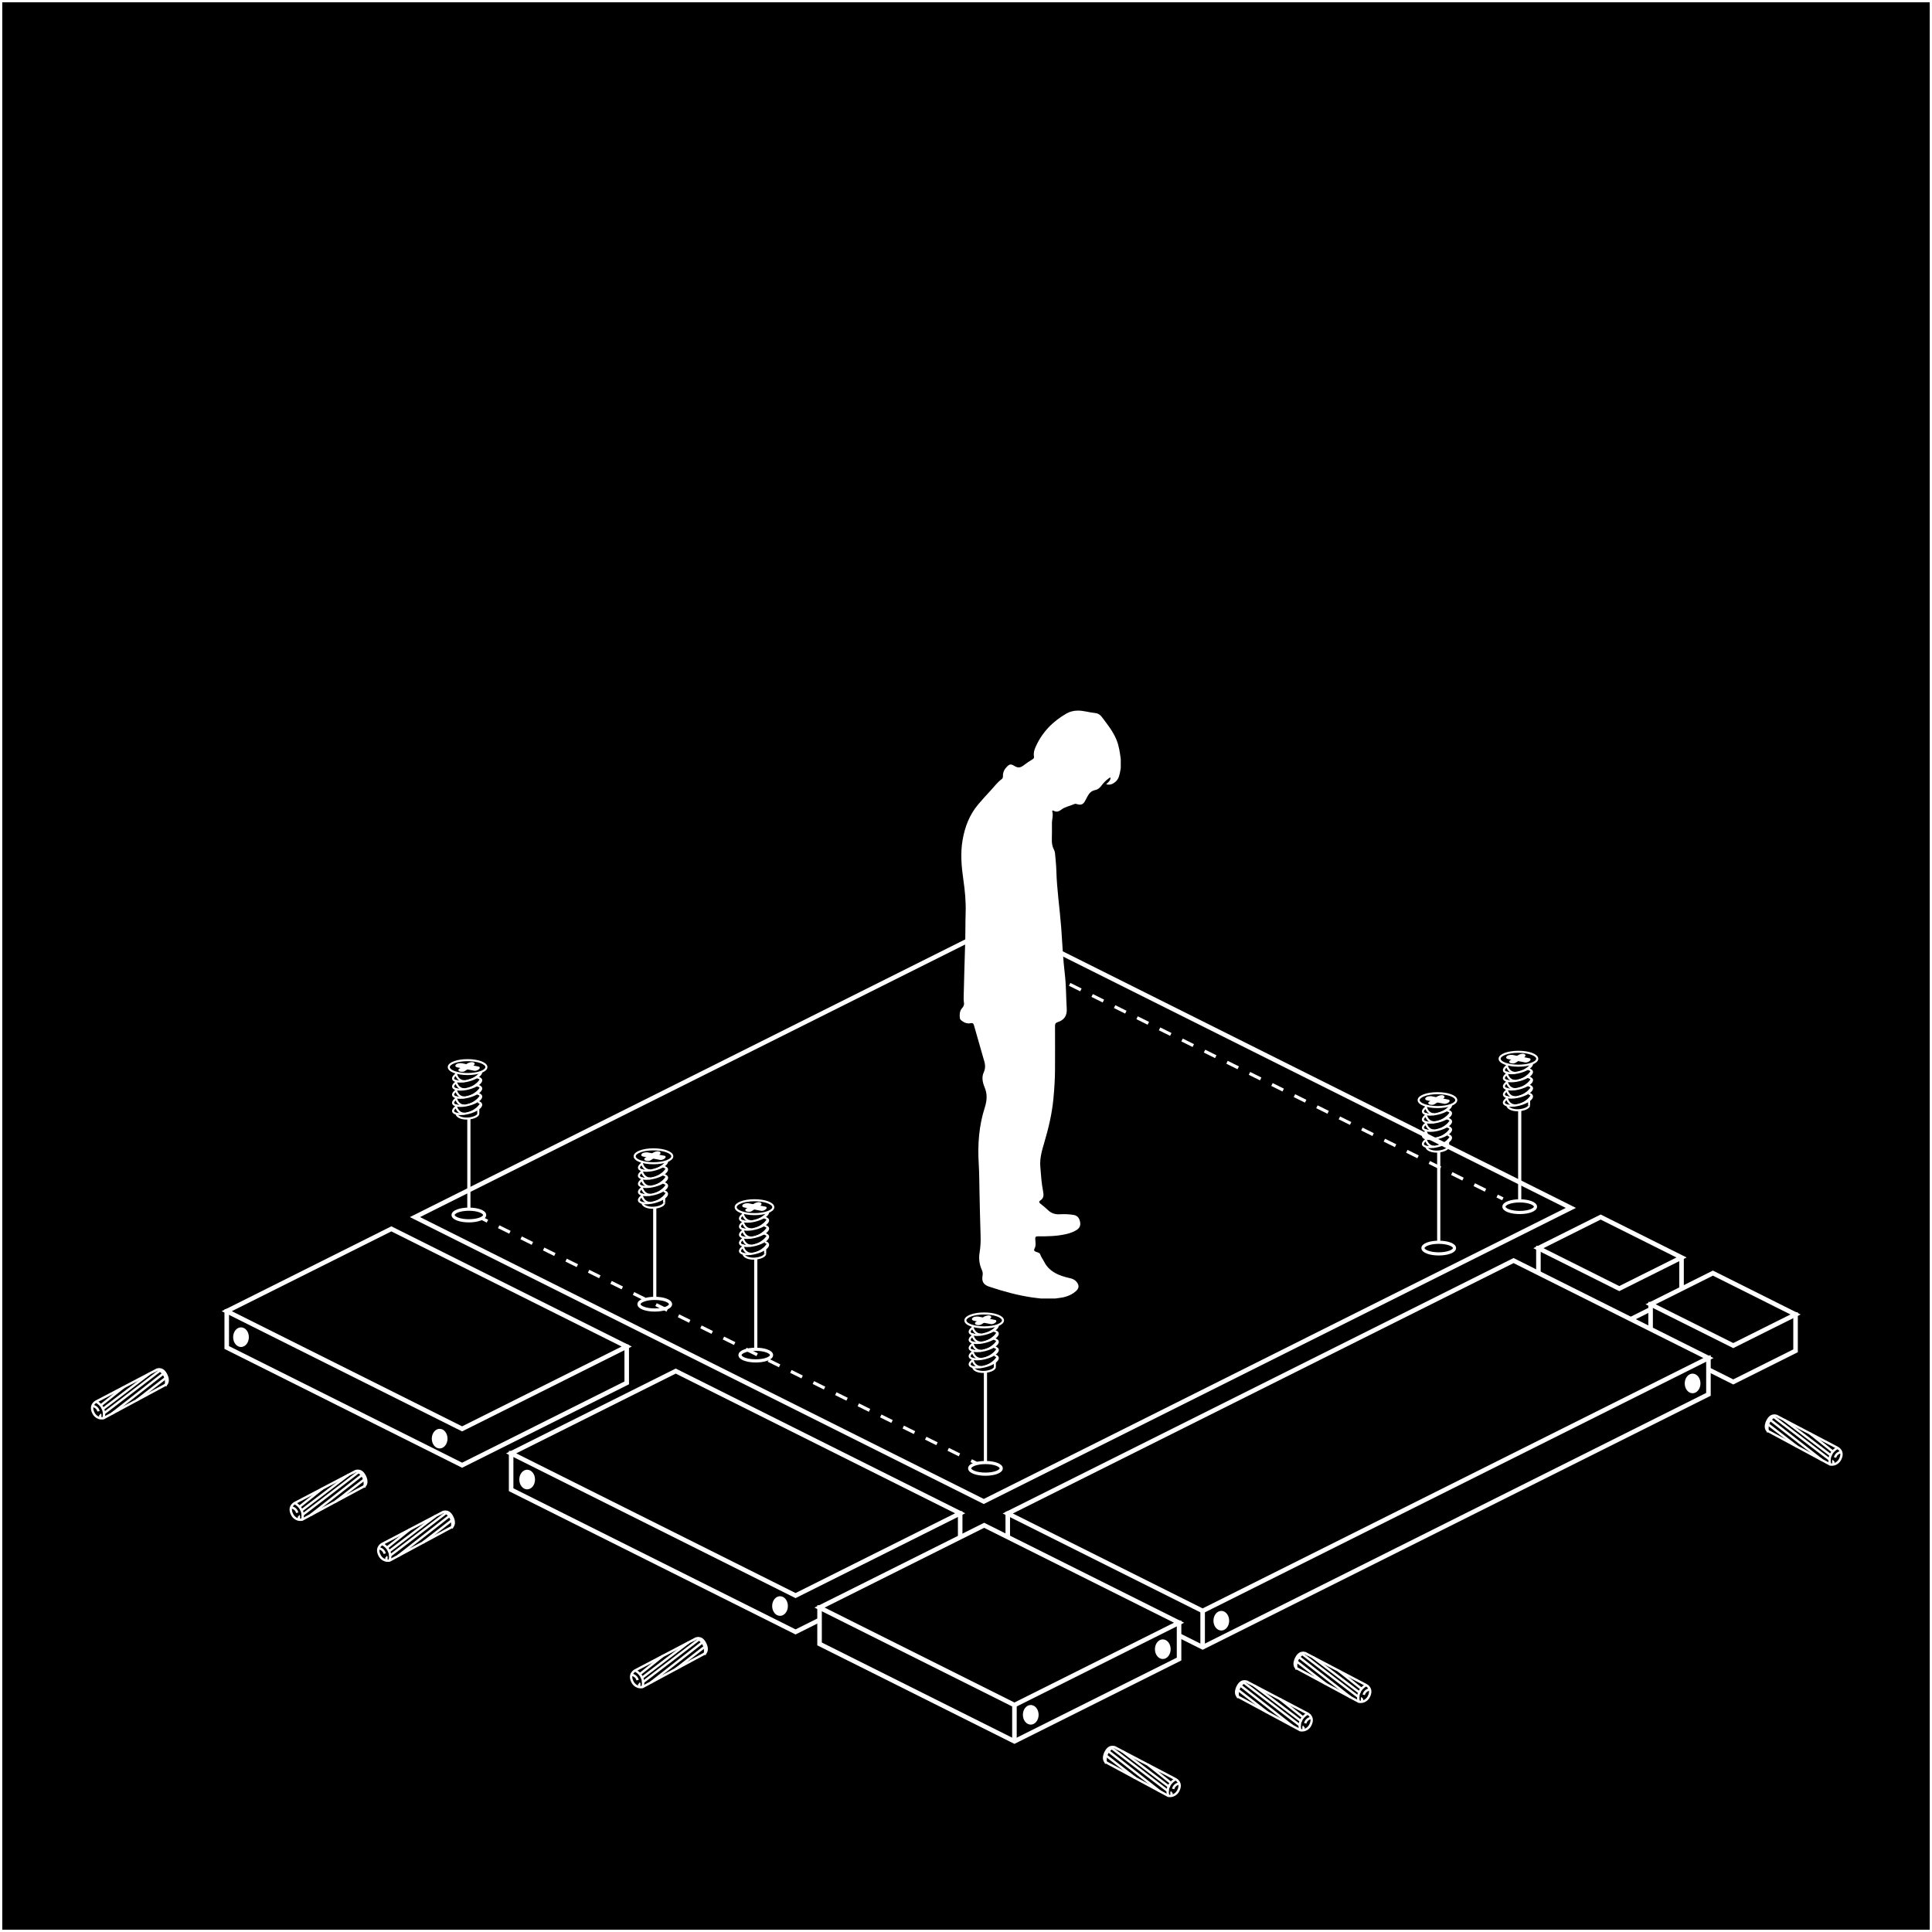 <?xml version="1.0" encoding="UTF-8"?>
<svg xmlns="http://www.w3.org/2000/svg" width="150mm" height="150mm" viewBox="0 0 425.2 425.2">
  <rect x="0" y="0" width="425.2" height="425.2" fill="#808080" stroke="none"/>
  <defs>
    <style>
      .cls-1, .cls-2, .cls-3, .cls-4, .cls-5, .cls-6 {
        stroke: #fff;
        stroke-miterlimit: 10;
      }

      .cls-1, .cls-2, .cls-3, .cls-4, .cls-6 {
        fill: none;
      }

      .cls-2 {
        stroke-width: .52px;
      }

      .cls-3, .cls-6 {
        stroke-width: .7px;
      }

      .cls-7 {
        fill: #fff;
      }

      .cls-4 {
        stroke-width: .45px;
      }

      .cls-6 {
        stroke-dasharray: 2.76 2.76;
      }
    </style>
  </defs>
  <g id="BCG">
    <rect x="-.17" y="0" width="425.2" height="425.2"/>
    <rect x="-.17" y="0" width="425.2" height="425.2"/>
  </g>
  <g id="Layer_1" data-name="Layer 1">
    <polygon points="345.72 273.84 216.51 338.45 91.32 275.85 91.32 267.86 345.72 265.84 345.72 273.84"/>
    <polygon class="cls-5" points="370.08 284.74 356.37 291.6 338.58 282.7 338.58 274.7 370.08 276.97 370.08 284.74"/>
    <polygon class="cls-5" points="395.17 297.29 381.46 304.14 363.27 295.05 363.27 287.05 395.17 289.29 395.17 297.29"/>
    <polygon class="cls-5" points="211.32 341.04 175.09 359.16 112.49 327.86 112.49 319.86 211.32 333.05 211.32 341.04"/>
    <polygon class="cls-5" points="137.93 304.35 101.7 322.47 49.9 296.56 49.9 288.57 86.13 278.45 137.93 296.35 137.93 304.35"/>
    <polygon class="cls-5" points="345.72 265.84 216.51 330.45 91.32 267.86 220.53 203.25 345.72 265.84"/>
    <polygon class="cls-5" points="370.08 276.75 356.37 283.6 338.58 274.7 352.28 267.85 370.08 276.75"/>
    <polygon class="cls-5" points="395.17 289.29 381.46 296.14 363.27 287.05 376.98 280.19 395.17 289.29"/>
    <polygon class="cls-5" points="211.32 333.05 175.09 351.16 112.49 319.86 148.72 301.75 211.32 333.05"/>
    <polygon class="cls-5" points="137.93 296.35 101.7 314.47 49.9 288.57 86.13 270.45 137.93 296.35"/>
    <g>
      <polygon class="cls-5" points="376 306.87 264.68 362.53 221.79 341.09 221.79 333.09 376 298.88 376 306.87"/>
      <polygon class="cls-5" points="376 298.88 264.68 354.54 221.79 333.09 333.11 277.43 376 298.88"/>
      <line class="cls-5" x1="264.68" y1="354.54" x2="264.68" y2="362.53"/>
    </g>
    <g>
      <polygon class="cls-5" points="259.49 365.13 223.26 383.24 180.37 361.8 180.37 353.8 259.49 357.13 259.49 365.13"/>
      <polygon class="cls-5" points="259.49 357.13 223.26 375.25 180.37 353.8 216.6 335.69 259.49 357.13"/>
      <line class="cls-5" x1="223.26" y1="375.25" x2="223.26" y2="383.24"/>
    </g>
    <line x1="216.51" y1="330.45" x2="216.6" y2="335.69"/>
    <g>
      <ellipse class="cls-4" cx="220.46" cy="176.92" rx="4.14" ry="1.53"/>
      <path class="cls-4" d="M222.73,184.59c.39.1.64.27.7.51.16.63-1.09,1.49-2.79,1.92-1.7.43-3.21.27-3.37-.35-.08-.3.18-.66.65-1"/>
      <path class="cls-7" d="M219.2,187.25s4.66-.49,4.02-2.45c0,0-.64,1.76-4.02,2.45Z"/>
      <path class="cls-4" d="M217.94,185.14v.53s.32,1.49,1.81,1.51"/>
      <path class="cls-4" d="M222.51,182.71c.39.1.87.37.93.61.16.63-1.09,1.49-2.79,1.92-1.7.43-3.21.27-3.37-.35-.08-.3.18-.66.65-1"/>
      <path class="cls-7" d="M219.2,185.47s4.66-.49,4.02-2.45c0,0-.64,1.76-4.02,2.45Z"/>
      <path class="cls-4" d="M217.94,183.35v.53s.32,1.49,1.81,1.51"/>
      <path class="cls-4" d="M222.49,180.92c.39.1.89.37.95.61.16.63-1.09,1.49-2.79,1.92-1.7.43-3.21.27-3.37-.35-.08-.3.18-.66.65-1"/>
      <path class="cls-7" d="M219.2,183.68s4.66-.49,4.02-2.45c0,0-.64,1.76-4.02,2.45Z"/>
      <path class="cls-4" d="M217.94,181.56v.53s.32,1.49,1.81,1.51"/>
      <path class="cls-4" d="M222.53,179.16c.39.1.84.32.9.56.16.63-1.09,1.49-2.79,1.92s-3.21.27-3.37-.35c-.08-.3.18-.66.65-1"/>
      <path class="cls-7" d="M219.2,181.88s4.66-.49,4.02-2.45c0,0-.64,1.76-4.02,2.45Z"/>
      <path class="cls-4" d="M217.94,179.76v.53s.32,1.49,1.81,1.51"/>
      <path class="cls-4" d="M223.44,177.95c.16.63-1.09,1.49-2.79,1.92s-3.21.27-3.37-.35c-.08-.3.18-.66.65-1"/>
      <path class="cls-7" d="M219.2,180.11s4.62-.23,3.98-2.19c0,0-.6,1.5-3.98,2.19Z"/>
      <path class="cls-4" d="M217.94,177.99v.53s.32,1.49,1.81,1.51"/>
      <line class="cls-4" x1="222.81" y1="186.03" x2="222.81" y2="187.18"/>
      <path class="cls-4" d="M222.81,187.18c0,.59-1.35,1.08-2.57,1.08s-2.2-.48-2.2-1.08"/>
      <path class="cls-7" d="M218.48,177.37l1.98-1.28s.7-.39,1.22-.23.33.51.14.67-2.06,1.32-2.06,1.32c0,0-.49.25-1.09,0-.38-.16-.17-.48-.17-.48Z"/>
      <path class="cls-7" d="M223,176.84l-3.8-.76s-.79-.11-1.22.22-.13.59.11.67,3.89.77,3.89.77c0,0,.55.06,1.02-.39.3-.29,0-.51,0-.51Z"/>
    </g>
    <ellipse class="cls-3" cx="220.74" cy="209.48" rx="3.47" ry="1.28"/>
    <line class="cls-3" x1="220.74" y1="208.2" x2="220.74" y2="188.25"/>
    <g>
      <g>
        <ellipse class="cls-4" cx="102.91" cy="234.85" rx="4.14" ry="1.53"/>
        <path class="cls-4" d="M105.19,242.52c.39.1.64.27.7.51.16.63-1.09,1.49-2.79,1.92-1.7.43-3.21.27-3.37-.35-.08-.3.18-.66.65-1"/>
        <path class="cls-7" d="M101.65,245.18s4.66-.49,4.02-2.45c0,0-.64,1.76-4.02,2.45Z"/>
        <path class="cls-4" d="M100.39,243.06v.53s.32,1.49,1.81,1.51"/>
        <path class="cls-4" d="M104.96,240.63c.39.1.87.37.93.61.16.63-1.09,1.49-2.79,1.92-1.7.43-3.21.27-3.37-.35-.08-.3.18-.66.65-1"/>
        <path class="cls-7" d="M101.65,243.39s4.66-.49,4.02-2.45c0,0-.64,1.76-4.02,2.45Z"/>
        <path class="cls-4" d="M100.39,241.28v.53s.32,1.49,1.81,1.51"/>
        <path class="cls-4" d="M104.94,238.84c.39.1.89.37.95.61.16.63-1.09,1.49-2.79,1.92-1.7.43-3.21.27-3.37-.35-.08-.3.18-.66.65-1"/>
        <path class="cls-7" d="M101.65,241.61s4.66-.49,4.02-2.45c0,0-.64,1.76-4.02,2.45Z"/>
        <path class="cls-4" d="M100.39,239.49v.53s.32,1.49,1.81,1.51"/>
        <path class="cls-4" d="M104.99,237.09c.39.1.84.32.9.56.16.63-1.09,1.49-2.79,1.92-1.7.43-3.21.27-3.37-.35-.08-.3.18-.66.65-1"/>
        <path class="cls-7" d="M101.65,239.8s4.66-.49,4.02-2.45c0,0-.64,1.76-4.02,2.45Z"/>
        <path class="cls-4" d="M100.39,237.69v.53s.32,1.49,1.81,1.51"/>
        <path class="cls-4" d="M105.89,235.88c.16.63-1.09,1.49-2.79,1.92-1.7.43-3.21.27-3.37-.35-.08-.3.18-.66.65-1"/>
        <path class="cls-7" d="M101.65,238.03s4.62-.23,3.98-2.19c0,0-.6,1.5-3.98,2.19Z"/>
        <path class="cls-4" d="M100.39,235.92v.53s.32,1.49,1.81,1.51"/>
        <line class="cls-4" x1="105.26" y1="243.95" x2="105.26" y2="245.1"/>
        <path class="cls-4" d="M105.26,245.1c0,.59-1.35,1.08-2.57,1.08s-2.2-.48-2.2-1.08"/>
        <path class="cls-7" d="M100.93,235.3l1.98-1.28s.7-.39,1.22-.23.33.51.14.67-2.06,1.32-2.06,1.32c0,0-.49.25-1.09,0-.38-.16-.17-.48-.17-.48Z"/>
        <path class="cls-7" d="M105.45,234.76l-3.8-.76s-.79-.11-1.22.22-.13.59.11.67,3.89.77,3.89.77c0,0,.55.06,1.02-.39.3-.29,0-.51,0-.51Z"/>
      </g>
      <ellipse class="cls-3" cx="103.19" cy="267.4" rx="3.47" ry="1.28"/>
      <line class="cls-3" x1="103.19" y1="266.12" x2="103.19" y2="246.18"/>
    </g>
    <g>
      <g>
        <ellipse class="cls-4" cx="334.18" cy="233.01" rx="4.14" ry="1.53"/>
        <path class="cls-4" d="M336.45,240.69c.39.1.64.27.7.51.16.63-1.09,1.49-2.79,1.92-1.7.43-3.21.27-3.37-.35-.08-.3.18-.66.65-1"/>
        <path class="cls-7" d="M332.92,243.34s4.66-.49,4.02-2.45c0,0-.64,1.76-4.02,2.45Z"/>
        <path class="cls-4" d="M331.66,241.23v.53s.32,1.49,1.81,1.51"/>
        <path class="cls-4" d="M336.23,238.8c.39.1.87.37.93.61.16.63-1.09,1.49-2.79,1.92s-3.21.27-3.37-.35c-.08-.3.18-.66.65-1"/>
        <path class="cls-7" d="M332.92,241.56s4.66-.49,4.02-2.45c0,0-.64,1.76-4.02,2.45Z"/>
        <path class="cls-4" d="M331.66,239.44v.53s.32,1.49,1.81,1.51"/>
        <path class="cls-4" d="M336.21,237.01c.39.1.89.37.95.61.16.63-1.09,1.49-2.79,1.92-1.7.43-3.21.27-3.37-.35-.08-.3.18-.66.65-1"/>
        <path class="cls-7" d="M332.92,239.77s4.66-.49,4.02-2.45c0,0-.64,1.76-4.02,2.45Z"/>
        <path class="cls-4" d="M331.66,237.66v.53s.32,1.49,1.81,1.51"/>
        <path class="cls-4" d="M336.25,235.25c.39.1.84.32.9.56.16.63-1.09,1.49-2.79,1.92-1.7.43-3.21.27-3.37-.35-.08-.3.18-.66.65-1"/>
        <path class="cls-7" d="M332.92,237.97s4.66-.49,4.02-2.45c0,0-.64,1.76-4.02,2.45Z"/>
        <path class="cls-4" d="M331.66,235.85v.53s.32,1.49,1.81,1.51"/>
        <path class="cls-4" d="M337.16,234.04c.16.63-1.09,1.49-2.79,1.92-1.7.43-3.21.27-3.37-.35-.08-.3.18-.66.65-1"/>
        <path class="cls-7" d="M332.92,236.2s4.62-.23,3.98-2.19c0,0-.6,1.5-3.98,2.19Z"/>
        <path class="cls-4" d="M331.66,234.08v.53s.32,1.49,1.81,1.51"/>
        <line class="cls-4" x1="336.53" y1="242.12" x2="336.53" y2="243.27"/>
        <path class="cls-4" d="M336.53,243.27c0,.59-1.35,1.08-2.57,1.08s-2.2-.48-2.2-1.08"/>
        <path class="cls-7" d="M332.2,233.46l1.98-1.28s.7-.39,1.22-.23.33.51.14.67-2.06,1.32-2.06,1.32c0,0-.49.25-1.09,0-.38-.16-.17-.48-.17-.48Z"/>
        <path class="cls-7" d="M336.72,232.93l-3.8-.76s-.79-.11-1.22.22c-.43.34-.13.59.11.67s3.89.77,3.89.77c0,0,.55.06,1.02-.39.3-.29,0-.51,0-.51Z"/>
      </g>
      <ellipse class="cls-3" cx="334.46" cy="265.57" rx="3.47" ry="1.28"/>
      <line class="cls-3" x1="334.46" y1="264.29" x2="334.46" y2="244.34"/>
    </g>
    <g>
      <g>
        <ellipse class="cls-4" cx="216.6" cy="290.6" rx="4.14" ry="1.53"/>
        <path class="cls-4" d="M218.88,298.28c.39.1.64.27.7.51.16.63-1.09,1.49-2.79,1.92-1.7.43-3.21.27-3.37-.35-.08-.3.18-.66.65-1"/>
        <path class="cls-7" d="M215.34,300.94s4.66-.49,4.02-2.45c0,0-.64,1.76-4.02,2.45Z"/>
        <path class="cls-4" d="M214.08,298.82v.53s.32,1.49,1.81,1.51"/>
        <path class="cls-4" d="M218.65,296.39c.39.1.87.37.93.61.16.63-1.09,1.49-2.79,1.92s-3.21.27-3.37-.35c-.08-.3.18-.66.65-1"/>
        <path class="cls-7" d="M215.34,299.15s4.66-.49,4.02-2.45c0,0-.64,1.76-4.02,2.45Z"/>
        <path class="cls-4" d="M214.08,297.03v.53s.32,1.49,1.81,1.51"/>
        <path class="cls-4" d="M218.63,294.6c.39.1.89.37.95.61.16.63-1.09,1.49-2.79,1.92-1.7.43-3.21.27-3.37-.35-.08-.3.18-.66.65-1"/>
        <path class="cls-7" d="M215.34,297.36s4.66-.49,4.02-2.45c0,0-.64,1.76-4.02,2.45Z"/>
        <path class="cls-4" d="M214.08,295.25v.53s.32,1.49,1.81,1.51"/>
        <path class="cls-4" d="M218.68,292.85c.39.1.84.32.9.56.16.63-1.09,1.49-2.79,1.92s-3.21.27-3.37-.35c-.08-.3.18-.66.65-1"/>
        <path class="cls-7" d="M215.34,295.56s4.66-.49,4.02-2.45c0,0-.64,1.76-4.02,2.45Z"/>
        <path class="cls-4" d="M214.08,293.44v.53s.32,1.49,1.81,1.51"/>
        <path class="cls-4" d="M219.58,291.64c.16.63-1.09,1.49-2.79,1.92s-3.21.27-3.37-.35c-.08-.3.18-.66.65-1"/>
        <path class="cls-7" d="M215.34,293.79s4.62-.23,3.98-2.19c0,0-.6,1.5-3.98,2.19Z"/>
        <path class="cls-4" d="M214.08,291.67v.53s.32,1.49,1.81,1.51"/>
        <line class="cls-4" x1="218.95" y1="299.71" x2="218.95" y2="300.86"/>
        <path class="cls-4" d="M218.95,300.86c0,.59-1.35,1.08-2.57,1.08s-2.2-.48-2.2-1.08"/>
        <path class="cls-7" d="M214.62,291.05l1.98-1.28s.7-.39,1.22-.23.33.51.14.67-2.06,1.32-2.06,1.32c0,0-.49.25-1.09,0-.38-.16-.17-.48-.17-.48Z"/>
        <path class="cls-7" d="M219.14,290.52l-3.8-.76s-.79-.11-1.22.22-.13.59.11.67,3.89.77,3.89.77c0,0,.55.06,1.02-.39.3-.29,0-.51,0-.51Z"/>
      </g>
      <ellipse class="cls-3" cx="216.88" cy="323.16" rx="3.47" ry="1.28"/>
      <line class="cls-3" x1="216.88" y1="321.88" x2="216.88" y2="301.93"/>
    </g>
    <g>
      <g>
        <ellipse class="cls-4" cx="166.05" cy="265.68" rx="4.14" ry="1.53"/>
        <path class="cls-4" d="M168.33,273.35c.39.1.64.27.7.51.16.63-1.09,1.49-2.79,1.92-1.7.43-3.21.27-3.37-.35-.08-.3.18-.66.65-1"/>
        <path class="cls-7" d="M164.79,276.01s4.66-.49,4.02-2.45c0,0-.64,1.76-4.02,2.45Z"/>
        <path class="cls-4" d="M163.53,273.89v.53s.32,1.49,1.81,1.51"/>
        <path class="cls-4" d="M168.1,271.46c.39.1.87.37.93.61.16.63-1.09,1.49-2.79,1.92s-3.21.27-3.37-.35c-.08-.3.18-.66.65-1"/>
        <path class="cls-7" d="M164.79,274.22s4.66-.49,4.02-2.45c0,0-.64,1.76-4.02,2.45Z"/>
        <path class="cls-4" d="M163.53,272.11v.53s.32,1.49,1.81,1.51"/>
        <path class="cls-4" d="M168.08,269.67c.39.1.89.37.95.61.16.63-1.09,1.49-2.79,1.92s-3.21.27-3.37-.35c-.08-.3.18-.66.65-1"/>
        <path class="cls-7" d="M164.79,272.43s4.66-.49,4.02-2.45c0,0-.64,1.76-4.02,2.45Z"/>
        <path class="cls-4" d="M163.53,270.32v.53s.32,1.49,1.81,1.51"/>
        <path class="cls-4" d="M168.13,267.92c.39.1.84.32.9.56.16.63-1.09,1.49-2.79,1.92-1.7.43-3.21.27-3.37-.35-.08-.3.18-.66.65-1"/>
        <path class="cls-7" d="M164.79,270.63s4.66-.49,4.02-2.45c0,0-.64,1.76-4.02,2.45Z"/>
        <path class="cls-4" d="M163.53,268.52v.53s.32,1.49,1.81,1.51"/>
        <path class="cls-4" d="M169.03,266.71c.16.63-1.09,1.49-2.79,1.92-1.7.43-3.21.27-3.37-.35-.08-.3.18-.66.65-1"/>
        <path class="cls-7" d="M164.79,268.86s4.62-.23,3.98-2.19c0,0-.6,1.5-3.98,2.19Z"/>
        <path class="cls-4" d="M163.53,266.74v.53s.32,1.49,1.81,1.51"/>
        <line class="cls-4" x1="168.4" y1="274.78" x2="168.4" y2="275.93"/>
        <path class="cls-4" d="M168.4,275.93c0,.59-1.35,1.08-2.57,1.08s-2.2-.48-2.2-1.08"/>
        <path class="cls-7" d="M164.07,266.12l1.98-1.28s.7-.39,1.22-.23.33.51.14.67-2.06,1.32-2.06,1.32c0,0-.49.25-1.09,0-.38-.16-.17-.48-.17-.48Z"/>
        <path class="cls-7" d="M168.59,265.59l-3.8-.76s-.79-.11-1.22.22-.13.59.11.67,3.89.77,3.89.77c0,0,.55.06,1.02-.39.3-.29,0-.51,0-.51Z"/>
      </g>
      <ellipse class="cls-3" cx="166.33" cy="298.23" rx="3.47" ry="1.28"/>
      <line class="cls-3" x1="166.33" y1="296.95" x2="166.33" y2="277.01"/>
    </g>
    <g>
      <g>
        <ellipse class="cls-4" cx="143.82" cy="254.48" rx="4.14" ry="1.53"/>
        <path class="cls-4" d="M146.09,262.15c.39.1.64.27.7.51.16.63-1.09,1.49-2.79,1.92s-3.21.27-3.37-.35c-.08-.3.18-.66.65-1"/>
        <path class="cls-7" d="M142.56,264.81s4.66-.49,4.02-2.45c0,0-.64,1.76-4.02,2.45Z"/>
        <path class="cls-4" d="M141.29,262.69v.53s.32,1.49,1.81,1.51"/>
        <path class="cls-4" d="M145.87,260.26c.39.1.87.37.93.61.16.63-1.09,1.49-2.79,1.92s-3.21.27-3.37-.35c-.08-.3.18-.66.65-1"/>
        <path class="cls-7" d="M142.56,263.02s4.66-.49,4.02-2.45c0,0-.64,1.76-4.02,2.45Z"/>
        <path class="cls-4" d="M141.29,260.91v.53s.32,1.49,1.81,1.51"/>
        <path class="cls-4" d="M145.85,258.47c.39.1.89.37.95.61.16.63-1.09,1.49-2.79,1.92-1.7.43-3.21.27-3.37-.35-.08-.3.18-.66.65-1"/>
        <path class="cls-7" d="M142.56,261.23s4.66-.49,4.02-2.45c0,0-.64,1.76-4.02,2.45Z"/>
        <path class="cls-4" d="M141.29,259.12v.53s.32,1.49,1.81,1.51"/>
        <path class="cls-4" d="M145.89,256.72c.39.1.84.32.9.56.16.63-1.09,1.49-2.79,1.92-1.7.43-3.21.27-3.37-.35-.08-.3.18-.66.65-1"/>
        <path class="cls-7" d="M142.56,259.43s4.66-.49,4.02-2.45c0,0-.64,1.76-4.02,2.45Z"/>
        <path class="cls-4" d="M141.29,257.32v.53s.32,1.49,1.81,1.51"/>
        <path class="cls-4" d="M146.8,255.51c.16.63-1.09,1.49-2.79,1.92-1.7.43-3.21.27-3.37-.35-.08-.3.18-.66.65-1"/>
        <path class="cls-7" d="M142.56,257.66s4.62-.23,3.98-2.19c0,0-.6,1.5-3.98,2.19Z"/>
        <path class="cls-4" d="M141.29,255.55v.53s.32,1.49,1.81,1.51"/>
        <line class="cls-4" x1="146.17" y1="263.58" x2="146.17" y2="264.73"/>
        <path class="cls-4" d="M146.17,264.73c0,.59-1.35,1.08-2.57,1.08s-2.2-.48-2.2-1.08"/>
        <path class="cls-7" d="M141.84,254.92l1.98-1.28s.7-.39,1.22-.23.33.51.14.67-2.06,1.32-2.06,1.32c0,0-.49.25-1.09,0-.38-.16-.17-.48-.17-.48Z"/>
        <path class="cls-7" d="M146.36,254.39l-3.8-.76s-.79-.11-1.22.22-.13.59.11.67,3.89.77,3.89.77c0,0,.55.06,1.02-.39.3-.29,0-.51,0-.51Z"/>
      </g>
      <ellipse class="cls-3" cx="144.1" cy="287.03" rx="3.47" ry="1.28"/>
      <line class="cls-3" x1="144.1" y1="285.75" x2="144.1" y2="265.81"/>
    </g>
    <g>
      <g>
        <ellipse class="cls-4" cx="316.36" cy="242.12" rx="4.14" ry="1.53"/>
        <path class="cls-4" d="M318.63,249.79c.39.1.64.27.7.51.16.63-1.09,1.49-2.79,1.92-1.7.43-3.21.27-3.37-.35-.08-.3.18-.66.65-1"/>
        <path class="cls-7" d="M315.1,252.45s4.66-.49,4.02-2.45c0,0-.64,1.76-4.02,2.45Z"/>
        <path class="cls-4" d="M313.84,250.34v.53s.32,1.49,1.81,1.51"/>
        <path class="cls-4" d="M318.41,247.9c.39.1.87.37.93.61.16.63-1.09,1.49-2.79,1.92-1.7.43-3.21.27-3.37-.35-.08-.3.18-.66.65-1"/>
        <path class="cls-7" d="M315.1,250.66s4.66-.49,4.02-2.45c0,0-.64,1.76-4.02,2.45Z"/>
        <path class="cls-4" d="M313.84,248.55v.53s.32,1.49,1.81,1.51"/>
        <path class="cls-4" d="M318.39,246.11c.39.1.89.37.95.61.16.63-1.09,1.49-2.79,1.92-1.7.43-3.21.27-3.37-.35-.08-.3.18-.66.65-1"/>
        <path class="cls-7" d="M315.1,248.88s4.66-.49,4.02-2.45c0,0-.64,1.76-4.02,2.45Z"/>
        <path class="cls-4" d="M313.84,246.76v.53s.32,1.49,1.81,1.51"/>
        <path class="cls-4" d="M318.43,244.36c.39.1.84.32.9.56.16.63-1.09,1.49-2.79,1.92-1.7.43-3.21.27-3.37-.35-.08-.3.18-.66.65-1"/>
        <path class="cls-7" d="M315.1,247.07s4.66-.49,4.02-2.45c0,0-.64,1.76-4.02,2.45Z"/>
        <path class="cls-4" d="M313.84,244.96v.53s.32,1.49,1.81,1.51"/>
        <path class="cls-4" d="M319.34,243.15c.16.63-1.09,1.49-2.79,1.92-1.7.43-3.21.27-3.37-.35-.08-.3.18-.66.65-1"/>
        <path class="cls-7" d="M315.1,245.3s4.62-.23,3.98-2.19c0,0-.6,1.5-3.98,2.19Z"/>
        <path class="cls-4" d="M313.84,243.19v.53s.32,1.49,1.81,1.51"/>
        <line class="cls-4" x1="318.71" y1="251.22" x2="318.71" y2="252.37"/>
        <path class="cls-4" d="M318.71,252.37c0,.59-1.35,1.08-2.57,1.08s-2.2-.48-2.2-1.08"/>
        <path class="cls-7" d="M314.38,242.57l1.98-1.28s.7-.39,1.22-.23.33.51.14.67-2.06,1.32-2.06,1.32c0,0-.49.25-1.09,0-.38-.16-.17-.48-.17-.48Z"/>
        <path class="cls-7" d="M318.9,242.03l-3.8-.76s-.79-.11-1.22.22c-.43.34-.13.59.11.67s3.89.77,3.89.77c0,0,.55.06,1.02-.39.3-.29,0-.51,0-.51Z"/>
      </g>
      <ellipse class="cls-3" cx="316.64" cy="274.68" rx="3.47" ry="1.28"/>
      <line class="cls-3" x1="316.64" y1="273.4" x2="316.64" y2="253.45"/>
    </g>
    <g>
      <line class="cls-3" x1="106.03" y1="268.14" x2="107.28" y2="268.76"/>
      <line class="cls-6" x1="109.75" y1="269.98" x2="212.5" y2="320.86"/>
      <line class="cls-3" x1="213.74" y1="321.47" x2="214.99" y2="322.09"/>
    </g>
    <g>
      <line class="cls-3" x1="221.79" y1="209.9" x2="223.04" y2="210.51"/>
      <line class="cls-6" x1="225.52" y1="211.74" x2="328.26" y2="262.61"/>
      <line class="cls-3" x1="329.5" y1="263.23" x2="330.75" y2="263.85"/>
    </g>
    <g>
      <g>
        <path class="cls-2" d="M34.29,301.57l-13.13,6.89s-1.51.74-.6,2.5c0,0,.6,1.41,2.22,1.16l13.72-7.39s.91-.63,0-2.32c-.91-1.69-2.21-.84-2.21-.84Z"/>
        <path class="cls-2" d="M22.77,312.12s.81-2.25-1.62-3.66"/>
        <line class="cls-2" x1="22.04" y1="309.4" x2="27.24" y2="305.27"/>
        <line class="cls-2" x1="22.48" y1="310.22" x2="32.93" y2="302.29"/>
        <line class="cls-2" x1="22.76" y1="311.14" x2="35.47" y2="301.43"/>
        <line class="cls-2" x1="24.6" y1="311.14" x2="35.96" y2="302.29"/>
        <line class="cls-2" x1="30.04" y1="308.21" x2="36.42" y2="303.3"/>
        <path class="cls-2" d="M36.44,305.02s.81-2.25-1.62-3.66"/>
        <path class="cls-2" d="M20.34,309.4s1.08.12,1.35,1.2"/>
        <path class="cls-2" d="M22.03,312.12s.1-.77,0-.85"/>
      </g>
      <ellipse class="cls-7" cx="53.04" cy="294.29" rx="1.73" ry="2.16"/>
      <line x1="36.74" y1="302.56" x2="52.82" y2="294.25"/>
    </g>
    <g>
      <g>
        <path class="cls-2" d="M78.01,323.9l-13.13,6.89s-1.51.74-.6,2.5c0,0,.6,1.41,2.22,1.16l13.72-7.39s.91-.63,0-2.32c-.91-1.69-2.21-.84-2.21-.84Z"/>
        <path class="cls-2" d="M66.49,334.45s.81-2.25-1.62-3.66"/>
        <line class="cls-2" x1="65.76" y1="331.73" x2="70.96" y2="327.6"/>
        <line class="cls-2" x1="66.2" y1="332.55" x2="76.65" y2="324.62"/>
        <line class="cls-2" x1="66.48" y1="333.47" x2="79.19" y2="323.76"/>
        <line class="cls-2" x1="68.32" y1="333.47" x2="79.68" y2="324.62"/>
        <line class="cls-2" x1="73.76" y1="330.54" x2="80.14" y2="325.63"/>
        <path class="cls-2" d="M80.16,327.35s.81-2.25-1.62-3.66"/>
        <path class="cls-2" d="M64.07,331.73s1.08.12,1.35,1.2"/>
        <path class="cls-2" d="M65.75,334.45s.1-.77,0-.85"/>
      </g>
      <ellipse class="cls-7" cx="96.76" cy="316.62" rx="1.73" ry="2.16"/>
      <line x1="80.46" y1="324.89" x2="96.54" y2="316.58"/>
    </g>
    <g>
      <g>
        <path class="cls-2" d="M97.26,332.9l-13.13,6.89s-1.51.74-.6,2.5c0,0,.6,1.41,2.22,1.16l13.72-7.39s.91-.63,0-2.32c-.91-1.69-2.21-.84-2.21-.84Z"/>
        <path class="cls-2" d="M85.75,343.45s.81-2.25-1.62-3.66"/>
        <line class="cls-2" x1="85.02" y1="340.73" x2="90.22" y2="336.59"/>
        <line class="cls-2" x1="85.45" y1="341.55" x2="95.9" y2="333.61"/>
        <line class="cls-2" x1="85.74" y1="342.46" x2="98.45" y2="332.75"/>
        <line class="cls-2" x1="87.58" y1="342.46" x2="98.94" y2="333.61"/>
        <line class="cls-2" x1="93.02" y1="339.54" x2="99.4" y2="334.62"/>
        <path class="cls-2" d="M99.42,336.34s.81-2.25-1.62-3.66"/>
        <path class="cls-2" d="M83.32,340.73s1.08.12,1.35,1.2"/>
        <path class="cls-2" d="M85.01,343.44s.1-.77,0-.85"/>
      </g>
      <ellipse class="cls-7" cx="116.02" cy="325.62" rx="1.73" ry="2.16"/>
      <line x1="99.72" y1="333.89" x2="115.8" y2="325.57"/>
    </g>
    <g>
      <g>
        <path class="cls-2" d="M152.92,360.74l-13.13,6.89s-1.51.74-.6,2.5c0,0,.6,1.41,2.22,1.16l13.72-7.39s.91-.63,0-2.32-2.21-.84-2.21-.84Z"/>
        <path class="cls-2" d="M141.41,371.29s.81-2.25-1.62-3.66"/>
        <line class="cls-2" x1="140.67" y1="368.57" x2="145.87" y2="364.43"/>
        <line class="cls-2" x1="141.11" y1="369.39" x2="151.56" y2="361.45"/>
        <line class="cls-2" x1="141.39" y1="370.3" x2="154.1" y2="360.6"/>
        <line class="cls-2" x1="143.23" y1="370.3" x2="154.59" y2="361.45"/>
        <line class="cls-2" x1="148.67" y1="367.38" x2="155.05" y2="362.46"/>
        <path class="cls-2" d="M155.07,364.18s.81-2.25-1.62-3.66"/>
        <path class="cls-2" d="M138.98,368.57s1.08.12,1.35,1.2"/>
        <path class="cls-2" d="M140.66,371.28s.1-.77,0-.85"/>
      </g>
      <ellipse class="cls-7" cx="171.67" cy="353.46" rx="1.73" ry="2.16"/>
      <line x1="155.37" y1="361.73" x2="171.45" y2="353.42"/>
    </g>
    <g>
      <g>
        <path class="cls-2" d="M245.6,384.68l13.13,6.89s1.51.74.6,2.5c0,0-.6,1.41-2.22,1.16l-13.72-7.39s-.91-.63,0-2.32c.91-1.69,2.21-.84,2.21-.84Z"/>
        <path class="cls-2" d="M257.11,395.23s-.81-2.25,1.62-3.66"/>
        <line class="cls-2" x1="257.85" y1="392.51" x2="252.64" y2="388.38"/>
        <line class="cls-2" x1="257.41" y1="393.33" x2="246.96" y2="385.39"/>
        <line class="cls-2" x1="257.12" y1="394.25" x2="244.42" y2="384.54"/>
        <line class="cls-2" x1="255.28" y1="394.25" x2="243.92" y2="385.39"/>
        <line class="cls-2" x1="249.85" y1="391.32" x2="243.47" y2="386.4"/>
        <path class="cls-2" d="M243.44,388.13s-.81-2.25,1.62-3.66"/>
        <path class="cls-2" d="M259.54,392.51s-1.08.12-1.35,1.2"/>
        <path class="cls-2" d="M257.86,395.23s-.1-.77,0-.85"/>
      </g>
      <ellipse class="cls-7" cx="226.85" cy="377.4" rx="1.73" ry="2.16"/>
      <line x1="243.14" y1="385.67" x2="227.06" y2="377.36"/>
    </g>
    <g>
      <g>
        <path class="cls-2" d="M274.66,370.24l13.13,6.89s1.51.74.6,2.5c0,0-.6,1.41-2.22,1.16l-13.72-7.39s-.91-.63,0-2.32c.91-1.69,2.21-.84,2.21-.84Z"/>
        <path class="cls-2" d="M286.17,380.79s-.81-2.25,1.62-3.66"/>
        <line class="cls-2" x1="286.91" y1="378.07" x2="281.71" y2="373.94"/>
        <line class="cls-2" x1="286.47" y1="378.89" x2="276.02" y2="370.96"/>
        <line class="cls-2" x1="286.18" y1="379.81" x2="273.48" y2="370.1"/>
        <line class="cls-2" x1="284.35" y1="379.81" x2="272.99" y2="370.96"/>
        <line class="cls-2" x1="278.91" y1="376.88" x2="272.53" y2="371.96"/>
        <path class="cls-2" d="M272.51,373.69s-.81-2.25,1.62-3.66"/>
        <path class="cls-2" d="M288.6,378.07s-1.08.12-1.35,1.2"/>
        <path class="cls-2" d="M286.92,380.79s-.1-.77,0-.85"/>
      </g>
      <ellipse class="cls-7" cx="255.91" cy="362.96" rx="1.73" ry="2.16"/>
      <line x1="272.21" y1="371.23" x2="256.13" y2="362.92"/>
    </g>
    <g>
      <g>
        <path class="cls-2" d="M287.54,363.97l13.13,6.89s1.51.74.6,2.5c0,0-.6,1.41-2.22,1.16l-13.72-7.39s-.91-.63,0-2.32c.91-1.69,2.21-.84,2.21-.84Z"/>
        <path class="cls-2" d="M299.05,374.52s-.81-2.25,1.62-3.66"/>
        <line class="cls-2" x1="299.79" y1="371.8" x2="294.58" y2="367.67"/>
        <line class="cls-2" x1="299.35" y1="372.62" x2="288.9" y2="364.68"/>
        <line class="cls-2" x1="299.06" y1="373.54" x2="286.36" y2="363.83"/>
        <line class="cls-2" x1="297.22" y1="373.54" x2="285.86" y2="364.68"/>
        <line class="cls-2" x1="291.79" y1="370.61" x2="285.41" y2="365.69"/>
        <path class="cls-2" d="M285.38,367.42s-.81-2.25,1.62-3.66"/>
        <path class="cls-2" d="M301.48,371.8s-1.08.12-1.35,1.2"/>
        <path class="cls-2" d="M299.8,374.52s-.1-.77,0-.85"/>
      </g>
      <ellipse class="cls-7" cx="268.79" cy="356.69" rx="1.73" ry="2.16"/>
      <line x1="285.08" y1="364.96" x2="269" y2="356.65"/>
    </g>
    <g>
      <g>
        <path class="cls-2" d="M391.26,311.75l13.13,6.89s1.51.74.6,2.5c0,0-.6,1.41-2.22,1.16l-13.72-7.39s-.91-.63,0-2.32,2.21-.84,2.21-.84Z"/>
        <path class="cls-2" d="M402.78,322.3s-.81-2.25,1.62-3.66"/>
        <line class="cls-2" x1="403.51" y1="319.58" x2="398.31" y2="315.45"/>
        <line class="cls-2" x1="403.07" y1="320.4" x2="392.62" y2="312.47"/>
        <line class="cls-2" x1="402.79" y1="321.32" x2="390.08" y2="311.61"/>
        <line class="cls-2" x1="400.95" y1="321.32" x2="389.59" y2="312.47"/>
        <line class="cls-2" x1="395.51" y1="318.39" x2="389.13" y2="313.48"/>
        <path class="cls-2" d="M389.11,315.2s-.81-2.25,1.62-3.66"/>
        <path class="cls-2" d="M405.21,319.58s-1.08.12-1.35,1.2"/>
        <path class="cls-2" d="M403.52,322.3s-.1-.77,0-.85"/>
      </g>
      <ellipse class="cls-7" cx="372.51" cy="304.47" rx="1.73" ry="2.16"/>
      <line x1="388.81" y1="312.74" x2="372.73" y2="304.43"/>
    </g>
    <path class="cls-7" d="M232.14,285.78h-3.03c-.66-.08-1.32-.14-1.98-.24-3.24-.48-6.39-1.35-9.49-2.39-1.17-.39-1.63-1.15-1.4-2.37.08-.44.05-.85-.14-1.26-.56-1.22-.73-2.52-.51-3.82.21-1.28.27-2.54.22-3.83-.12-3.16-.16-6.33-.24-9.49-.05-2.1-.04-4.2-.17-6.29-.26-4.19.05-8.33,1.33-12.33.5-1.57.6-2.98-.05-4.51-.43-1.02-.67-2.19-.18-3.23.5-1.07.29-2.01-.04-3.01-.1-.31-.18-.62-.27-.94-.61-2.12-1.22-4.24-1.82-6.36-.11-.41-.24-.62-.74-.52-.7.14-1.36-.07-1.93-.51-.22-.17-.44-.36-.46-.64-.07-.78-.05-1.57.52-2.2.31-.34.48-.73.39-1.19-.08-.47-.07-.94-.06-1.41.1-3.72.18-7.45.31-11.17.09-2.41.04-4.81.12-7.22.08-2.45-.16-4.87-.51-7.29-.41-2.89-.67-5.78-.16-8.69.5-2.9,1.52-5.58,3.45-7.85.88-1.03,1.78-2.05,2.71-3.03.8-.85,1.49-1.82,2.45-2.52.24-.17.28-.45.27-.73-.01-.81.34-1.47.89-2.02.57-.57.89-.6,1.58-.18.78.49,1.29.48,2.04-.07.65-.49,1.31-.96,2.01-1.37.25-.15.36-.32.31-.62-.14-.72.05-1.4.34-2.05,1.42-3.24,3.75-5.63,6.78-7.38.79-.46,1.66-.66,2.59-.66,1.29.01,2.52.43,3.79.54.55.05,1.05.36,1.38.8,1.22,1.61,2.5,3.19,3.28,5.09.56,1.37.75,2.82.94,4.27v1.95c-.03.18-.06.36-.09.53-.18.93-.32,1.87-1.11,2.52-.56.45-1.16.77-2.02.5.49-.43.96-.79.97-1.46-.22,0-.34.14-.48.24-.63.44-1.13,1.01-1.59,1.62-.34.45-.76.78-1.31.89-.82.16-1.32.69-1.7,1.39-.21.38-.38.78-.61,1.15-.38.63-.86.79-1.57.59-.23-.06-.45-.17-.69-.06-.94.44-2.02.57-2.87,1.23-.52.4-1.06.62-1.7.26-.13-.08-.38-.12-.3.17.26.89-.1,1.76-.08,2.64.02,1.16,0,2.32-.02,3.47-.02.79.08,1.55.46,2.26.14.26.21.54.24.83.1,1.24.26,2.48.29,3.73.11,4.22.75,8.39,1.07,12.59.25,3.42.39,6.86.8,10.27.3,2.53.26,5.09.42,7.64.09,1.48-.57,2.47-1.98,2.91-.48.15-.6.39-.6.86.02,3.13,0,6.26,0,9.39,0,2.23-.15,4.45-.36,6.66-.31,3.27-1.07,6.45-2,9.59-.51,1.72-1.02,3.45-.88,5.27.14,1.82.26,3.64.61,5.44.16.82.2,1.54-.62,2.05-.32.2-.29.44.01.68.57.45,1.14.9,1.65,1.4.75.73,1.6,1.01,2.65.95,1.02-.06,2.06-.02,3.07.15.84.15,1.24.75,1.39,1.54.15.82-.12,1.38-.85,1.82-.67.41-1.4.66-2.16.84-2.05.48-4.15.53-6.24.5-.52,0-.65.15-.62.65.04.66.19,1.37-.13,1.98-.27.51-.05.65.35.81.31.13.76.18.86.51.19.62.61,1.1.89,1.67.51,1.03,1.3,1.81,2.3,2.39,1.04.61,2.19.94,3.35,1.2.58.13,1.1.35,1.48.83.61.77.56,1.38-.16,2.04-.66.59-1.43.97-2.27,1.22-.76.23-1.56.28-2.34.4Z"/>
    <rect class="cls-1" y="0" width="425.2" height="425.2"/>
  </g>
</svg>